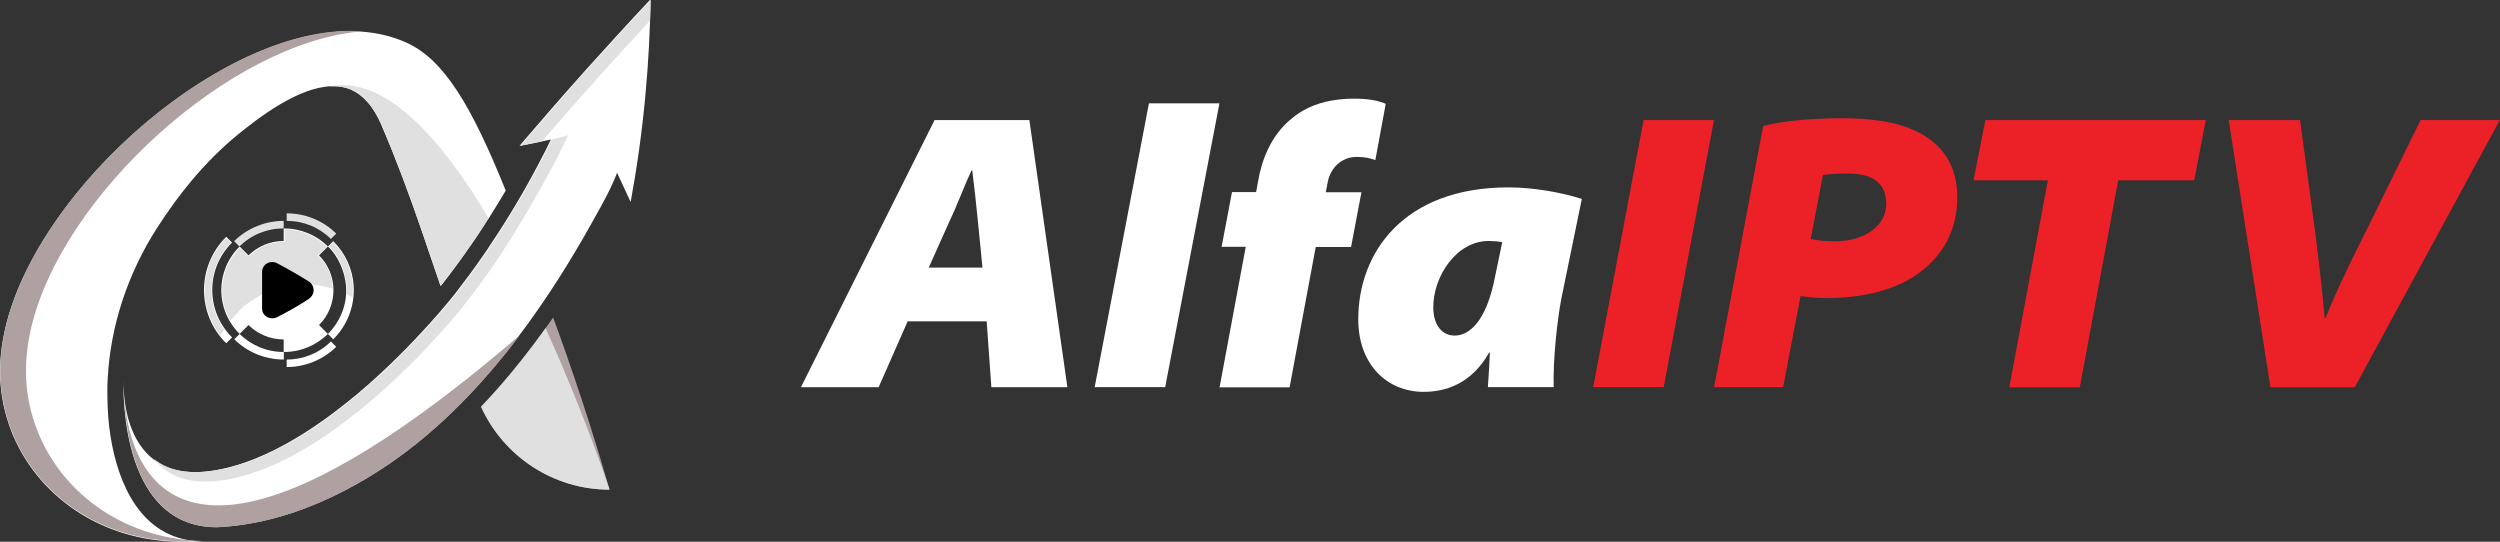 <svg xmlns="http://www.w3.org/2000/svg" id="Calque_2" viewBox="0 0 149.29 32.35"><rect x="0" y="0" width="149.29" height="32.35" fill="#333333" stroke="none"/><defs><style>      .cls-1 {        fill: #fff;      }      .cls-2 {        fill: #eb2127;      }      .cls-3 {        fill: #e0e0e0;      }      .cls-4 {        fill: #afa0a1;      }    </style></defs><g id="OBJECT"><g><g><path class="cls-4" d="M36.39,29.24c-3.34,0-6.32-1.97-7.67-4.95.82-.85,1.61-1.77,2.39-2.75.25-.32.5-.64.75-.97l.2-.27c.18-.24.35-.47.51-.7.04-.06.09-.12.13-.17.11-.16.22-.31.33-.47.12.32.24.65.36.98,1.34,3.73,2.32,6.91,2.99,9.23,0,0,0,.02,0,.03,0,0,0,.02,0,.02,0,0,0,.02,0,.02Z"></path><g><path class="cls-1" d="M38.85,0c-.03,1.78-.12,3.68-.31,5.69-.21,2.29-.52,4.42-.88,6.37-.27-.58-.54-1.16-.81-1.74-.23.6-.52,1.19-.85,1.8-.03.05-.05.1-.08.15-.09.17-.18.33-.28.5-1.13,2.06-2.38,4.12-3.77,6.08-.27.38-.54.75-.82,1.12h0c-.24.32-.49.64-.73.95-2.04,2.56-4.35,4.89-7.01,6.72-1.35.93-2.78,1.74-4.31,2.39-1.91.82-3.96,1.35-6.05,1.45h-.02c-2.05,0-3.34-1.03-4.16-2.39-1.19-1.97-1.37-4.61-1.4-5.8,0-.38,0-.6,0-.6,0,2.23.68,4.06,2.08,4.94.22.14,1.19.76,3.08.5,1.74-.23,3.5-.98,5.17-1.98,0,0,0,0,0,0,.34-.2.68-.42,1.01-.64.94-.63,1.83-1.32,2.67-2.02,3.4-2.87,5.81-5.97,5.81-5.97.53-.69,1.12-1.47,1.73-2.36.11-.15.22-.32.32-.48,1.08-1.6,2.23-3.5,3.35-5.72.1-.2.21-.42.31-.63-.63.13-1.25.25-1.88.38,1.3-1.52,2.64-3.06,4.03-4.61,1.26-1.4,2.51-2.77,3.76-4.1Z"></path><g><path class="cls-1" d="M29.18,13.03c-.24.38-.48.74-.72,1.11-.1.15-.2.3-.31.45-.55.8-1.12,1.58-1.7,2.32,0,0-.05.07-.14.17-.59-1.71-1.13-3.31-1.13-3.31-.73-2.13-1.53-4.28-2.42-6.35-.41-.96-1.09-1.89-2.09-2.17-.29-.08-.59-.11-.9-.1-1.97.07-4.3,1.85-5.62,2.93-1.89,1.56-3.46,3.48-4.77,5.53-1.73,2.69-2.79,5.83-2.95,9.03-.02.22-.02.45-.02.68h0c0,.73.03,1.44.11,2.16.34,2.82,1.52,6.17,4.65,6.76.03,0,.07.01.1.02.31.05.63.08.94.08-.19,0-.39.02-.59.02-.39,0-.78,0-1.18-.02-.18,0-.36-.02-.54-.03-4.63-.34-8.34-3.36-9.51-7.41-.2-.71-.7-2.54-.1-5.19C2.43,10.19,16.38-1.04,24.28,2.55c2.25,1.02,3.89,3.8,5.92,8.83-.33.56-.67,1.11-1.01,1.65Z"></path><path class="cls-3" d="M36.38,29.22s0-.01,0-.02c0,0,0-.02,0-.03-.2-.58-1.63-4.81-3.8-9.57-.16.23-.34.46-.51.7l-.2.27c-.25.32-.5.65-.75.97-.78.98-1.57,1.89-2.39,2.75,1.35,2.98,4.33,4.95,7.67,4.95,0,0,0,0,0-.02ZM19.77,5.15c.31,0,.61.02.9.1,1,.29,1.68,1.22,2.09,2.17.89,2.07,1.69,4.21,2.42,6.35,0,0,.55,1.6,1.13,3.31.09-.11.14-.17.14-.17.57-.74,1.15-1.52,1.7-2.32.11-.15.21-.3.31-.45.25-.37.49-.73.72-1.11-2.8-4.71-6.13-8.48-9.42-7.89Z"></path></g></g><path class="cls-4" d="M31.07,19.98h0c-.24.32-.49.64-.73.95-2.04,2.56-4.35,4.89-7.01,6.72-1.35.93-2.78,1.74-4.31,2.39-1.91.82-3.96,1.35-6.05,1.45h-.02c-5,0-5.52-6.19-5.55-8.19.1,3.01,1.73,15.57,23.68-3.32Z"></path><path class="cls-4" d="M12,32.31s.07,0,.11,0c-.53.03-1.09.03-1.66,0-.18,0-.36-.02-.54-.03-4.63-.34-8.34-3.36-9.51-7.41-.2-.71-.7-2.54-.1-5.19C2.21,11.15,13.63,1.24,21.65,1.87,13.78,2.48,3.64,11.69,1.84,19.67c-.6,2.65-.11,4.48.1,5.19,1.17,4.05,4.88,7.08,9.51,7.41.18.01.36.03.54.03Z"></path><path class="cls-3" d="M33.92,8.08c-.28.61-.53,1.1-.7,1.45,0,0-1.48,2.86-3.35,5.72-.11.16-.21.32-.32.48-.61.89-1.2,1.67-1.73,2.36,0,0-2.41,3.11-5.81,5.97-.84.7-1.74,1.4-2.67,2.02-.33.22-.67.44-1.01.64,0,0,0,0,0,0-1.67,1-3.43,1.75-5.17,1.98-1.89.25-2.86-.36-3.08-.5-.35-.22-.65-.5-.91-.82.11.09.22.17.34.25.22.14,1.19.76,3.08.5,1.74-.23,3.5-.98,5.17-1.98,0,0,0,0,0,0,.34-.2.68-.42,1.01-.64.94-.63,1.83-1.32,2.67-2.02,3.4-2.87,5.81-5.97,5.81-5.97.53-.69,1.12-1.47,1.73-2.36.03-.04.16-.23.32-.48,1.05-1.58,1.84-2.95,2.08-3.36.48-.85,1.02-1.85,1.58-2.99.32-.08.65-.17.97-.25Z"></path><path class="cls-3" d="M38.85,0c0,.4-.02.81-.03,1.23-1.04,1.12-2.09,2.27-3.15,3.45-1.14,1.27-2.24,2.53-3.31,3.77-.43.09-.86.17-1.29.26,1.3-1.52,2.64-3.06,4.03-4.61,1.26-1.4,2.51-2.77,3.76-4.1Z"></path></g><g><g><path class="cls-3" d="M20.08,13.95c-.79-.78-1.84-1.21-2.96-1.21v.45c1,0,1.93.38,2.64,1.08l.32-.32Z"></path><path class="cls-1" d="M19.58,19.94l.32.32c.85-.84,1.29-2,1.22-3.19-.06-.97-.47-1.92-1.22-2.67l-.32.32c.62.56,1.01,1.51,1.08,2.33.1,1.06-.32,2.14-1.08,2.89h0Z"></path><path class="cls-3" d="M16.94,13.64v-.45c-1.07,0-2.14.41-2.96,1.21l.32.32c.7-.7,1.64-1.08,2.64-1.08h0Z"></path><path class="cls-1" d="M13.86,14.49l-.35-.35c-1.77,1.75-1.77,4.62,0,6.36l.35-.35c-1.58-1.57-1.58-4.1,0-5.67h0Z"></path><path class="cls-1" d="M17.12,21.47v.45c1.07,0,2.14-.41,2.96-1.21l-.32-.32c-.7.7-1.64,1.08-2.64,1.08h0Z"></path><path class="cls-1" d="M14.31,19.94l-.32.32c.82.81,1.89,1.21,2.96,1.21v-.45c-1,0-1.93-.38-2.64-1.08h0Z"></path><path class="cls-1" d="M19.05,19.41c1.15-1.14,1.15-3.02,0-4.16l.53-.53c-.7-.7-1.64-1.08-2.64-1.08v.75c-.82,0-1.56.33-2.1.86l-.53-.53c-1.46,1.44-1.46,3.78,0,5.22l.53-.53c.54.53,1.28.86,2.1.86v.75c1,0,1.93-.38,2.64-1.08l-.53-.53Z"></path></g><g><path class="cls-3" d="M20.7,17.04c.02.17.02.35,0,.52.12.06.24.12.35.19.02-.23.03-.46.02-.69-.06-.98-.48-1.91-1.17-2.61l-.26.26c.57.53.98,1.44,1.06,2.33Z"></path><path class="cls-3" d="M13.38,19.67c-.49-.68-.75-1.49-.75-2.34,0-1.07.41-2.07,1.17-2.84l-.29-.29c-.83.83-1.28,1.94-1.28,3.12,0,1,.33,1.95.93,2.73.07-.13.14-.26.22-.39Z"></path><path class="cls-3" d="M14.2,18.63c1.05-1.05,2.5-1.65,3.99-1.65.57,0,1.14.09,1.68.26-.02-.74-.32-1.43-.85-1.95l-.03-.03.53-.53c-.68-.66-1.58-1.03-2.53-1.04v.75h-.04c-.78,0-1.52.3-2.07.85l-.03.03-.53-.53c-.68.69-1.05,1.59-1.05,2.55,0,.65.17,1.27.49,1.81.14-.18.29-.35.45-.51Z"></path></g><path class="cls-1" d="M16.55,15.97c.48.25,1.43.79,1.89,1.09.39.25.38.78,0,1.04-.45.31-1.4.85-1.89,1.09-.41.2-.9-.06-.9-.52,0-.54,0-1.64,0-2.18,0-.46.49-.73.9-.52Z"></path><path d="M16.55,15.72c.48.25,1.43.79,1.89,1.09.39.25.38.78,0,1.04-.45.31-1.4.85-1.89,1.09-.41.2-.9-.06-.9-.52,0-.54,0-1.67,0-2.18,0-.46.49-.73.9-.52Z"></path></g></g><g><path class="cls-1" d="M54.2,19.19l-1.73,3.93h-4.64l7.98-15.95h5.66l2.27,15.95h-4.54l-.28-3.93h-4.71ZM58.67,15.98l-.28-2.82c-.09-.9-.21-2.06-.33-2.98h-.05c-.43.92-.85,2.08-1.3,3.01l-1.25,2.79h3.22Z"></path><path class="cls-1" d="M65.37,23.12l3.24-16.95h4.21l-3.24,16.95h-4.21Z"></path><path class="cls-1" d="M72.83,23.12l1.56-8.38h-1.44l.62-3.27h1.44l.12-.66c.21-1.23.76-2.75,2.04-3.76,1.11-.92,2.51-1.16,3.69-1.16.8,0,1.49.12,1.89.31l-.62,3.36c-.31-.12-.66-.19-1.11-.19-.9,0-1.56.64-1.73,1.49l-.12.62h2.13l-.62,3.27h-2.11l-1.56,8.38h-4.19Z"></path><path class="cls-1" d="M88.85,23.12c.05-.69.09-1.37.12-2.06h-.05c-1.04,1.85-2.58,2.34-3.91,2.34-2.18,0-3.9-1.63-3.9-4.33,0-3.98,2.7-7.88,8.97-7.88,1.56,0,3.27.33,4.38.69l-1.23,5.99c-.24,1.28-.5,3.64-.45,5.25h-3.93ZM89.7,14.46c-.26-.05-.57-.07-.8-.07-1.94,0-3.31,2.13-3.31,3.95,0,1.16.59,1.7,1.28,1.7.78,0,1.89-.69,2.44-3.67l.4-1.92Z"></path><path class="cls-2" d="M102.35,7.17l-3,15.95h-4.21l3.01-15.95h4.21Z"></path><path class="cls-2" d="M105.28,7.53c1.09-.31,2.93-.47,4.78-.47,1.49,0,3.2.17,4.52.85,1.4.73,2.3,1.94,2.3,3.88s-.85,3.46-2.27,4.5c-1.4,1.04-3.36,1.51-5.58,1.51-.66,0-1.21-.09-1.51-.12l-1.04,5.44h-4.12l2.93-15.6ZM108.12,14.27c.33.07.73.14,1.47.14,1.68,0,3.05-.88,3.05-2.23,0-1.51-1.18-1.82-2.34-1.82-.69,0-1.16.05-1.44.09l-.73,3.81Z"></path><path class="cls-2" d="M122.28,10.77h-4.43l.71-3.6h13.16l-.69,3.6h-4.54l-2.29,12.35h-4.21l2.3-12.35Z"></path><path class="cls-2" d="M135.58,23.12l-2.49-15.95h4.26l.83,6.15c.24,1.82.45,3.55.64,5.68h.05c.8-1.99,1.75-3.86,2.6-5.56l3.08-6.27h4.73l-8.66,15.95h-5.04Z"></path></g></g></svg>